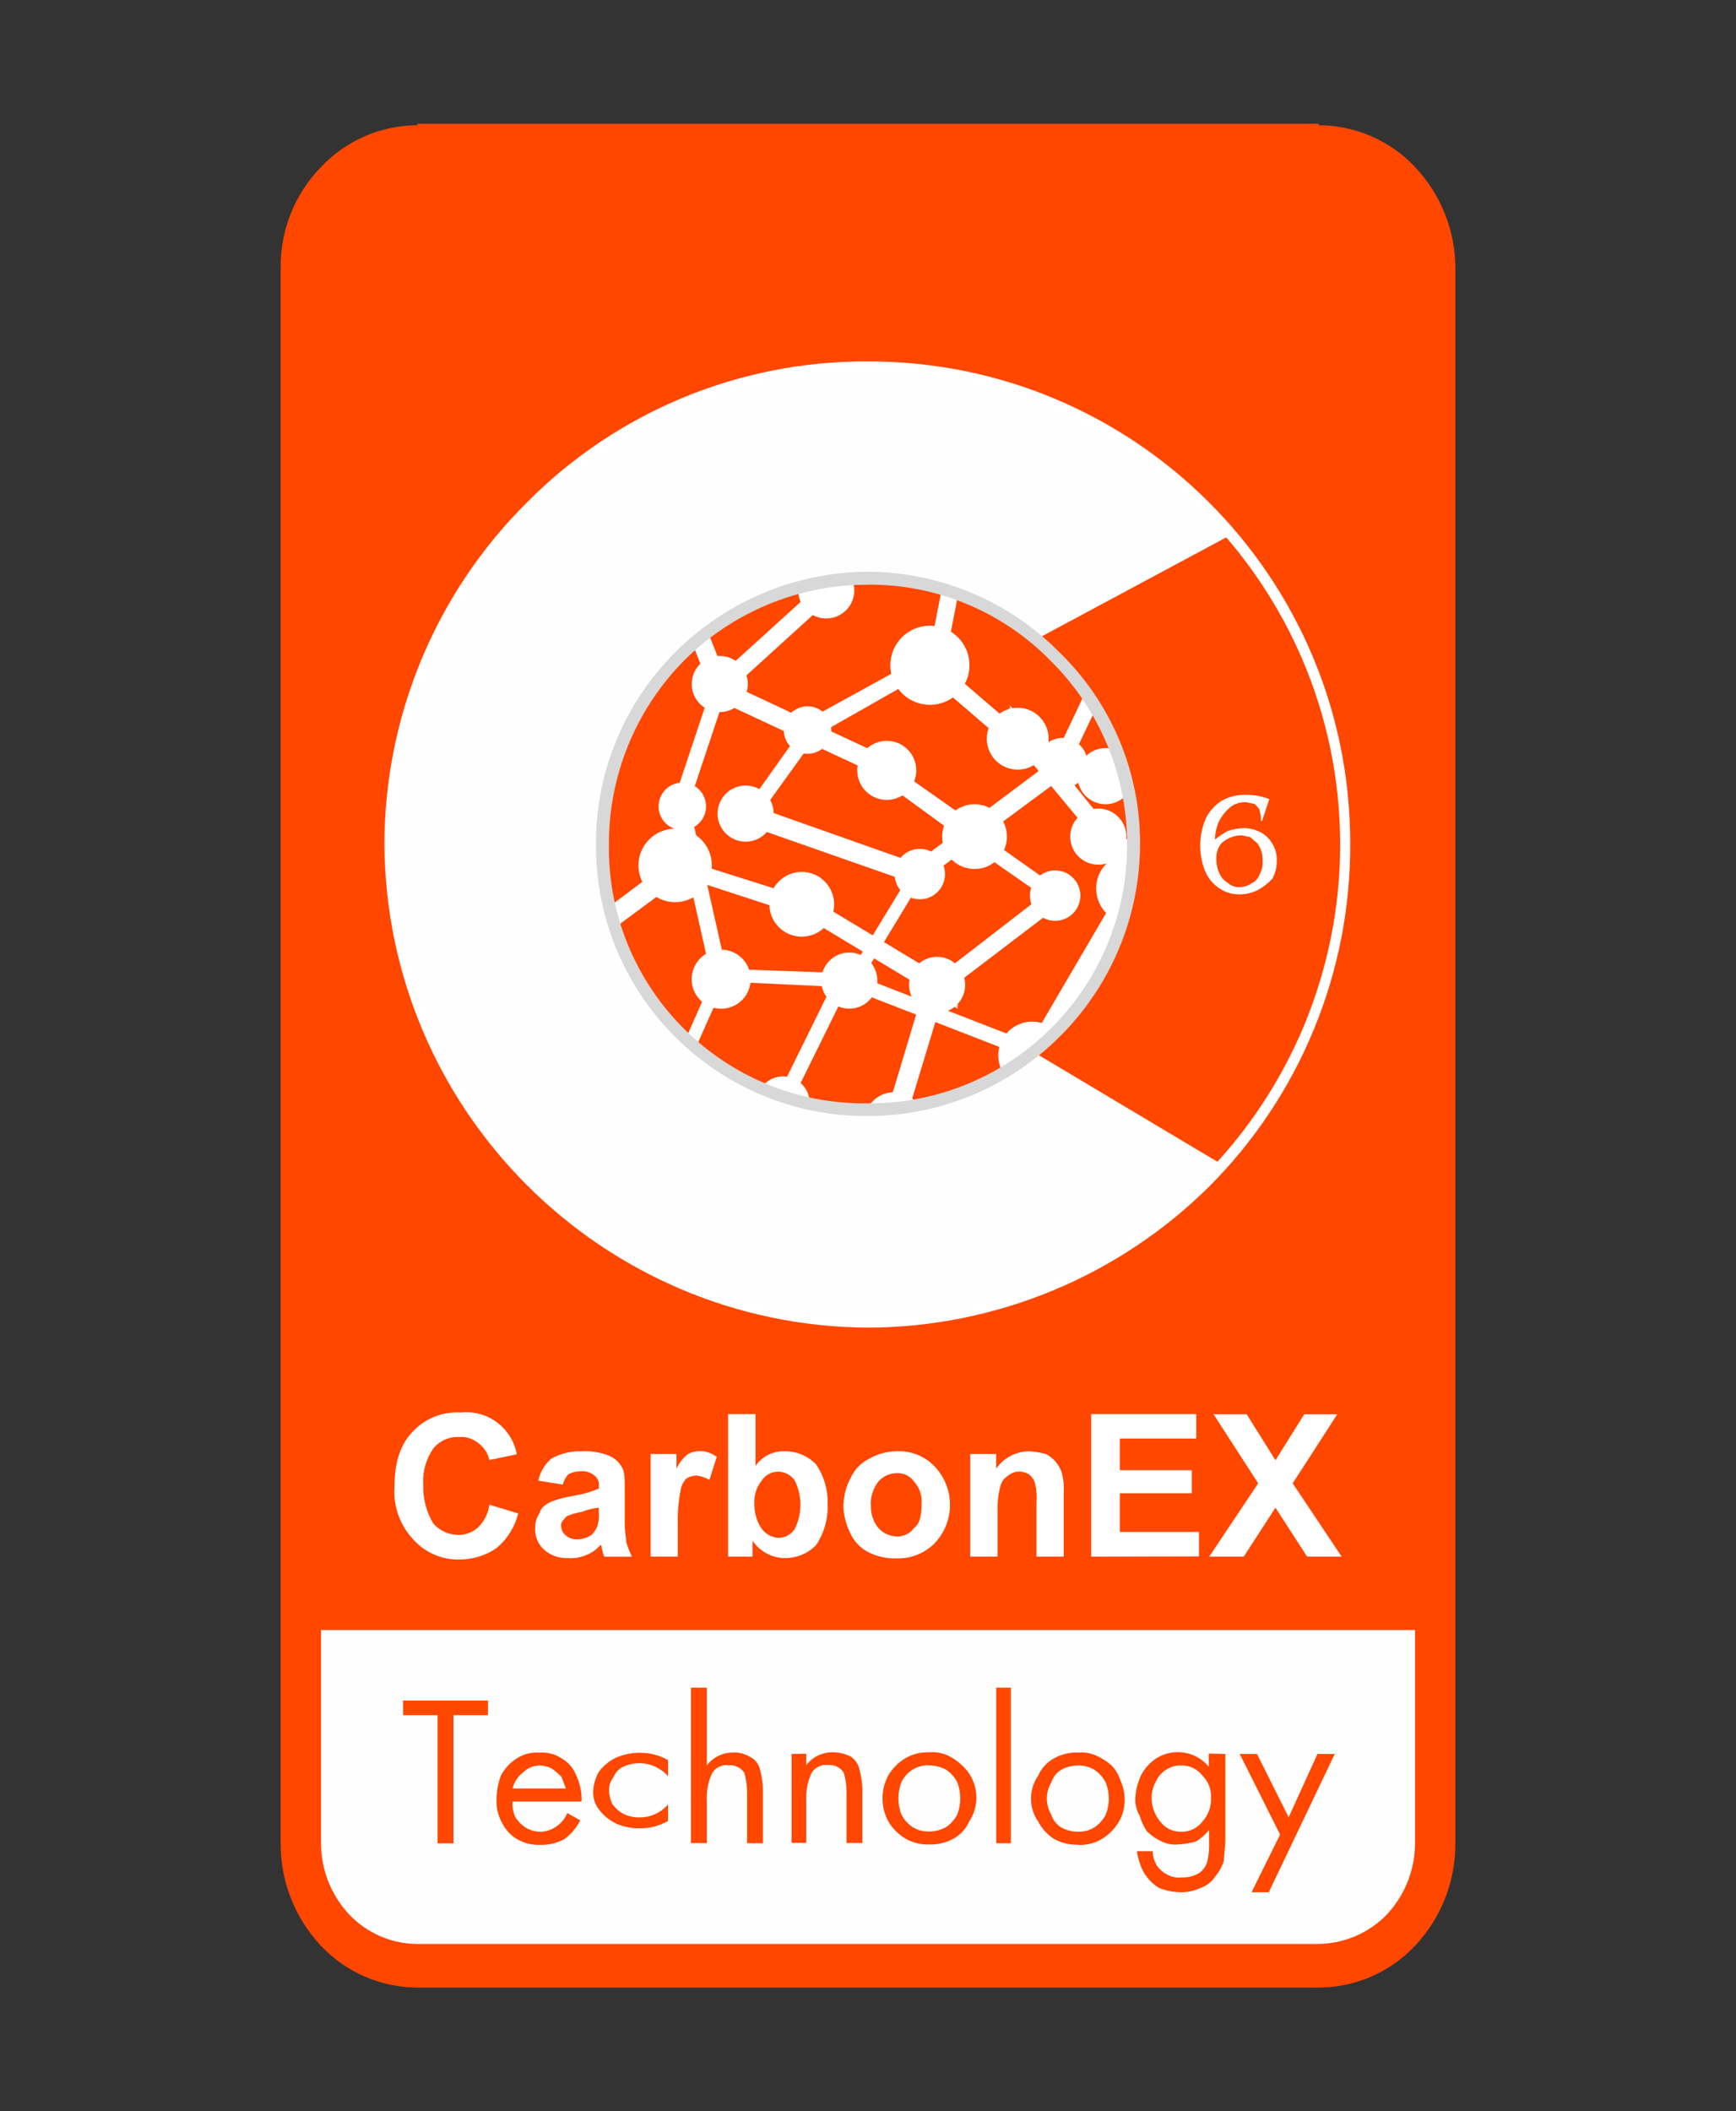 <?xml version="1.0" encoding="UTF-8"?>
<svg id="_Слой_1" data-name="Слой 1" xmlns="http://www.w3.org/2000/svg" xmlns:xlink="http://www.w3.org/1999/xlink" viewBox="0 0 236.92 288">
  <rect x="0" y="0" width="236.92" height="288" fill="#333333" stroke="none"/>
  <defs>
    <style>
      .cls-1, .cls-2, .cls-3 {
        fill: #fff;
      }

      .cls-4 {
        fill: #d8d8d8;
      }

      .cls-5 {
        clip-path: url(#clippath-2);
      }

      .cls-6, .cls-7, .cls-8 {
        fill: #ff4700;
      }

      .cls-9 {
        clip-path: url(#clippath-1);
      }

      .cls-10 {
        clip-path: url(#clippath-4);
      }

      .cls-7, .cls-2, .cls-11, .cls-8 {
        fill-rule: evenodd;
      }

      .cls-2, .cls-3, .cls-8 {
        stroke: #fff;
        stroke-miterlimit: 450.38;
        stroke-width: .98px;
      }

      .cls-12 {
        clip-path: url(#clippath);
      }

      .cls-13 {
        fill: none;
      }

      .cls-11 {
        fill: #fefefe;
      }

      .cls-14 {
        clip-path: url(#clippath-3);
      }
    </style>
    <clipPath id="clippath">
      <path class="cls-13" d="m41.06,36.54c0-9,7.07-16.7,15.91-16.7h122.99c8.64,0,15.91,7.66,15.91,16.7v214.92c0,9.43-7.27,16.7-15.91,16.7H56.96c-8.84,0-15.91-7.27-15.91-16.7V36.54Z"/>
    </clipPath>
    <clipPath id="clippath-1">
      <path class="cls-13" d="m118.46,50.1c35.96.06,65.08,29.26,65.02,65.22-.06,35.96-29.26,65.08-65.22,65.02-35.96-.06-65.08-29.26-65.02-65.22,0,0,0-.01,0-.02,0-35.9,29.1-65,65-65,.07,0,.15,0,.22,0Z"/>
    </clipPath>
    <clipPath id="clippath-2">
      <path class="cls-13" d="m118.46,79c20.02.05,36.21,16.32,36.16,36.34-.05,20.02-16.32,36.21-36.34,36.16-20.02-.05-36.21-16.32-36.16-36.34h0c-.06-19.92,16.04-36.1,35.95-36.16.13,0,.26,0,.39,0Z"/>
    </clipPath>
    <clipPath id="clippath-3">
      <path class="cls-13" d="m118.46,79c20.02.05,36.21,16.32,36.16,36.34-.05,20.02-16.32,36.21-36.34,36.16-20.02-.05-36.21-16.32-36.16-36.34h0c-.06-19.92,16.04-36.1,35.95-36.16.13,0,.26,0,.39,0Z"/>
    </clipPath>
    <clipPath id="clippath-4">
      <path class="cls-13" d="m118.46,79c20.02.05,36.21,16.32,36.16,36.34-.05,20.02-16.32,36.21-36.34,36.16-20.02-.05-36.21-16.32-36.16-36.34h0c-.06-19.92,16.04-36.1,35.95-36.16.13,0,.26,0,.39,0Z"/>
    </clipPath>
  </defs>
  <g id="_Слой_1-2" data-name="Слой 1-2">
    <g id="_2374381323216" data-name=" 2374381323216">
      <path class="cls-11" d="m39.68,35c0-9.23,7.27-16.9,16.11-16.9h125.17c9,0,16.31,7.67,16.31,16.9v218c0,9.63-7.27,16.9-16.31,16.9H55.79c-8.84,0-16.11-7.27-16.11-16.9V35Z"/>
      <path class="cls-7" d="m41.06,36.54c0-9,7.07-16.7,15.91-16.7h122.99c8.64,0,15.91,7.66,15.91,16.7v214.92c0,9.43-7.27,16.7-15.91,16.7H56.96c-8.84,0-15.91-7.27-15.91-16.7V36.54Z"/>
      <g class="cls-12">
        <polygon id="_1_0" data-name=" 1 0" class="cls-11" points="35.36 222.38 204.12 222.38 204.12 263.84 192.33 273.07 45.97 273.07 35.36 262.46 35.36 222.38"/>
      </g>
      <path class="cls-13" d="m41.06,36.54c0-9,7.07-16.7,15.91-16.7h122.99c8.64,0,15.91,7.66,15.91,16.7v214.92c0,9.43-7.27,16.7-15.91,16.7H56.96c-8.84,0-15.91-7.27-15.91-16.7V36.54Z"/>
      <path class="cls-6" d="m38.31,36.54h0c-.07-5.13,1.91-10.08,5.5-13.75,3.41-3.63,8.17-5.69,13.15-5.7v-.2h123v.2c4.98,0,9.75,2.07,13.16,5.7,3.51,3.72,5.48,8.63,5.5,13.75h0v214.92h0c.03,5.2-1.94,10.21-5.5,14-3.42,3.63-8.18,5.69-13.16,5.7H56.96c-4.98-.01-9.74-2.07-13.16-5.7-3.56-3.79-5.53-8.8-5.5-14h0V36.54h0Zm5.5,0h0v214.92h0c0,3.66,1.41,7.17,3.93,9.82,2.42,2.5,5.74,3.92,9.22,3.93h123c3.47-.05,6.79-1.46,9.23-3.93,2.52-2.65,3.92-6.16,3.93-9.82h0V36.54h0c-.05-3.59-1.45-7.03-3.93-9.63-2.37-2.6-5.71-4.09-9.23-4.12H56.96c-3.52.03-6.86,1.52-9.23,4.12-2.48,2.6-3.88,6.04-3.92,9.63Z"/>
      <path class="cls-11" d="m118.46,50.1c35.96.06,65.08,29.26,65.02,65.22-.06,35.96-29.26,65.08-65.22,65.02-35.96-.06-65.08-29.26-65.02-65.22,0,0,0-.01,0-.02,0-35.9,29.1-65,65-65,.07,0,.15,0,.22,0Z"/>
      <g class="cls-9">
        <polygon id="_1_1" data-name=" 1 1" class="cls-8" points="125.73 95.08 204.12 53.04 204.12 181.72 125.73 134.96 125.73 95.08"/>
      </g>
      <path class="cls-13" d="m118.46,50.1c35.96.06,65.08,29.26,65.02,65.22-.06,35.96-29.26,65.08-65.22,65.02-35.96-.06-65.08-29.26-65.02-65.22,0,0,0-.01,0-.02,0-35.9,29.1-65,65-65,.07,0,.15,0,.22,0Z"/>
      <path class="cls-1" d="m118.46,49.31h0c36.3-.05,65.76,29.33,65.81,65.63,0,.06,0,.12,0,.18h0c.07,17.53-6.86,34.36-19.25,46.76-12.39,12.28-29.12,19.19-46.56,19.25h0c-36.36-.22-65.78-29.64-66-66h0c.04-17.49,7.03-34.24,19.44-46.57,12.3-12.42,29.08-19.35,46.56-19.25Zm0,1.57h0c-17.11-.12-33.55,6.68-45.58,18.86-12.06,12.02-18.85,28.35-18.86,45.38h0c-.03,35.56,28.78,64.41,64.34,64.44.03,0,.07,0,.1,0h0c17.08-.05,33.45-6.83,45.58-18.86,12.1-12.08,18.89-28.48,18.86-45.58h0c-.08-35.52-28.92-64.27-64.44-64.24Z"/>
      <path class="cls-11" d="m118.46,79c20.02.05,36.21,16.32,36.16,36.34-.05,20.02-16.32,36.21-36.34,36.16-20.02-.05-36.21-16.32-36.16-36.34h0c-.06-19.92,16.04-36.1,35.95-36.16.13,0,.26,0,.39,0Z"/>
      <g class="cls-5">
        <g>
          <polygon id="_1_2" data-name=" 1 2" class="cls-7" points="80.74 71.31 159.72 71.31 159.72 157.36 80.74 157.36 80.74 71.31"/>
          <g class="cls-14">
            <g>
              <polygon id="_2" data-name=" 2" class="cls-2" points="92.53 110.8 93.31 108.64 98.82 133.19 98.03 135.36 92.53 110.8"/>
              <polygon class="cls-3" points="92.73 110.6 93.12 108.83 98.62 133.19 98.03 134.77 92.73 110.6"/>
              <polygon class="cls-2" points="98.23 133.39 97.05 132.61 113.55 133.19 114.92 134.18 98.23 133.39"/>
              <polygon class="cls-3" points="98.03 133.39 97.24 132.61 113.55 133.39 114.34 133.98 98.03 133.39"/>
              <polygon class="cls-2" points="97.44 134.18 99.01 132.61 91.15 150.29 89.58 152.06 97.44 134.18"/>
              <polygon class="cls-3" points="97.64 133.98 98.82 132.8 91.15 150.29 89.97 151.47 97.64 133.98"/>
              <polygon class="cls-2" points="89.58 153.43 90.56 151.86 89.78 168.16 88.8 169.74 89.58 153.43"/>
              <polygon class="cls-3" points="89.78 153.23 90.37 152.06 89.58 168.16 88.99 169.15 89.78 153.23"/>
              <polygon class="cls-2" points="91.74 117.87 94.3 118.27 74.65 132.8 72.3 132.41 91.74 117.87"/>
              <polygon class="cls-3" points="92.14 117.87 93.91 118.07 74.65 132.41 72.88 132.21 92.14 117.87"/>
              <polygon class="cls-2" points="109.62 122.98 110.41 124.75 91.15 118.46 90.37 116.89 109.62 122.98"/>
              <polygon class="cls-3" points="109.62 123.37 110.41 124.36 91.35 118.27 90.76 117.28 109.62 123.37"/>
              <circle class="cls-3" cx="92.14" cy="118.07" r="4.52"/>
              <polygon class="cls-2" points="112.37 79.96 114.34 80.15 99.41 93.71 97.44 93.51 112.37 79.96"/>
              <polygon class="cls-3" points="112.76 79.96 114.14 80.15 99.21 93.51 97.83 93.31 112.76 79.96"/>
              <polygon class="cls-2" points="90.37 76.03 91.35 74.26 98.82 93.12 97.83 94.89 90.37 76.03"/>
              <polygon class="cls-3" points="90.56 75.83 91.15 74.65 98.62 93.12 97.83 94.49 90.56 75.83"/>
              <polygon class="cls-2" points="157.95 158.54 158.15 160.5 141.64 146.36 141.45 144.39 157.95 158.54"/>
              <polygon class="cls-3" points="157.95 158.73 158.15 160.11 141.84 146.16 141.64 144.79 157.95 158.73"/>
              <polygon class="cls-2" points="113.55 80.74 112.17 82.12 112.17 61.88 113.55 60.51 113.55 80.74"/>
              <polygon class="cls-3" points="113.35 80.94 112.57 81.92 112.57 61.88 113.35 60.9 113.35 80.94"/>
              <polygon class="cls-2" points="93.71 109.03 92.14 110.21 98.03 92.53 99.6 91.35 93.71 109.03"/>
              <polygon class="cls-3" points="93.51 109.23 92.53 110.01 98.23 92.73 99.21 91.94 93.51 109.23"/>
              <polygon class="cls-2" points="174.84 134.37 174.25 136.14 164.63 122 165.22 120.23 174.84 134.37"/>
              <polygon class="cls-3" points="174.65 134.77 174.45 135.75 164.82 121.8 165.22 120.82 174.65 134.77"/>
              <polygon class="cls-2" points="165.22 120.23 165.61 122 150.09 115.12 149.7 113.16 165.22 120.23"/>
              <polygon class="cls-3" points="165.22 120.43 165.61 121.6 150.29 114.73 149.89 113.75 165.22 120.43"/>
              <polygon class="cls-2" points="111.39 99.8 109.42 99.21 126.91 89.58 128.68 89.97 111.39 99.8"/>
              <polygon class="cls-3" points="111 99.6 109.82 99.41 126.91 89.78 128.09 89.97 111 99.6"/>
              <circle class="cls-3" cx="164.63" cy="120.62" r="3.14"/>
              <polygon class="cls-2" points="92.53 75.05 90.76 74.65 106.67 62.87 108.44 63.06 92.53 75.05"/>
              <polygon class="cls-3" points="92.33 74.85 91.15 74.85 106.67 63.06 107.85 63.06 92.33 74.85"/>
              <polygon class="cls-2" points="102.75 111.58 101.17 111.98 110.8 98.42 112.37 98.23 102.75 111.58"/>
              <polygon class="cls-3" points="102.55 111.58 101.57 111.98 111 98.62 111.78 98.42 102.55 111.58"/>
              <polygon class="cls-2" points="153.63 89.39 151.66 90.37 166.79 75.63 168.75 74.65 153.63 89.39"/>
              <polygon class="cls-3" points="153.23 89.58 152.06 90.17 166.99 75.63 168.16 74.85 153.23 89.58"/>
              <polygon class="cls-2" points="145.38 104.32 143.61 105.1 152.84 85.65 154.61 84.87 145.38 104.32"/>
              <polygon class="cls-3" points="144.98 104.32 144 105.1 153.04 85.85 154.22 85.26 144.98 104.32"/>
              <polygon class="cls-2" points="128.68 89.19 127.11 90.17 131.03 70.13 132.61 69.15 128.68 89.19"/>
              <polygon class="cls-3" points="128.28 89.19 127.3 89.97 131.23 70.33 132.21 69.54 128.28 89.19"/>
              <polygon class="cls-2" points="117.48 132.8 115.91 133.78 125.14 118.66 126.52 117.87 117.48 132.8"/>
              <polygon class="cls-3" points="117.09 133 116.3 133.59 125.14 118.66 126.12 118.07 117.09 133"/>
              <polygon class="cls-2" points="143.21 104.71 145.77 104.91 126.12 119.44 123.77 119.25 143.21 104.71"/>
              <polygon class="cls-3" points="143.61 104.71 145.38 104.91 126.12 119.25 124.36 119.05 143.61 104.71"/>
              <polygon class="cls-2" points="133.78 113.55 133.59 115.51 121.21 106.48 121.21 104.71 133.78 113.55"/>
              <polygon class="cls-3" points="133.78 113.94 133.78 115.12 121.41 106.28 121.41 105.1 133.78 113.94"/>
              <polygon class="cls-2" points="174.06 128.48 174.45 131.03 156.18 123.37 155.79 121.02 174.06 128.48"/>
              <polygon class="cls-3" points="174.06 128.87 174.45 130.64 156.38 123.18 156.18 121.41 174.06 128.87"/>
              <polygon class="cls-2" points="142.63 143.41 139.68 144.79 152.45 122.98 155.2 121.6 142.63 143.41"/>
              <polygon class="cls-3" points="142.23 143.61 140.07 144.59 152.64 122.98 154.61 122 142.23 143.61"/>
              <polygon class="cls-2" points="154.81 121.6 152.45 122.78 159.32 103.73 161.68 102.55 154.81 121.6"/>
              <polygon class="cls-3" points="154.41 121.6 152.84 122.59 159.52 103.92 161.29 102.94 154.41 121.6"/>
              <polygon class="cls-2" points="161.09 104.51 158.73 103.92 176.81 95.08 179.36 95.87 161.09 104.51"/>
              <polygon class="cls-3" points="160.9 104.51 159.13 103.92 177 95.28 178.77 95.87 160.9 104.51"/>
              <polygon class="cls-2" points="156.77 84.08 154.22 85.46 162.86 65.22 165.41 63.85 156.77 84.08"/>
              <polygon class="cls-3" points="156.38 84.28 154.61 85.26 163.06 65.22 164.82 64.44 156.38 84.28"/>
              <polygon class="cls-2" points="139.87 100.98 139.87 102.94 124.55 89.78 124.55 87.81 139.87 100.98"/>
              <polygon class="cls-3" points="139.87 101.17 139.87 102.55 124.75 89.58 124.75 88.21 139.87 101.17"/>
              <polygon class="cls-2" points="90.56 152.06 89.39 151.27 105.89 150.09 107.26 150.88 90.56 152.06"/>
              <polygon class="cls-3" points="90.37 151.86 89.58 151.47 105.89 150.29 106.67 150.68 90.37 151.86"/>
              <polygon class="cls-2" points="160.9 103.73 159.72 105.3 155 85.26 156.18 83.89 160.9 103.73"/>
              <polygon class="cls-3" points="160.7 103.92 159.91 105.1 155.2 85.46 156.18 84.28 160.7 103.92"/>
              <polygon class="cls-2" points="123.77 117.87 124.75 120.03 101.76 111.98 100.98 109.82 123.77 117.87"/>
              <polygon class="cls-3" points="123.96 118.07 124.55 119.64 101.96 111.78 101.37 110.21 123.96 118.07"/>
              <polygon class="cls-2" points="129.07 134.18 129.85 136.53 108.64 123.77 107.85 121.41 129.07 134.18"/>
              <polygon class="cls-3" points="129.27 134.57 129.85 136.14 108.83 123.57 108.25 122 129.27 134.57"/>
              <polygon class="cls-2" points="152.64 180.34 152.25 182.7 138.89 161.88 139.09 159.52 152.64 180.34"/>
              <polygon class="cls-3" points="152.45 180.74 152.25 182.5 139.09 161.88 139.28 160.31 152.45 180.74"/>
              <polygon class="cls-2" points="103.53 161.88 104.51 162.47 90.37 168.95 89.19 168.56 103.53 161.88"/>
              <polygon class="cls-3" points="103.53 161.88 104.32 162.27 90.37 168.75 89.58 168.36 103.53 161.88"/>
              <polygon class="cls-2" points="107.26 175.24 106.48 176.22 103.14 161.68 103.92 160.7 107.26 175.24"/>
              <polygon class="cls-3" points="107.26 175.43 106.67 176.22 103.33 161.68 103.73 160.9 107.26 175.43"/>
              <polygon class="cls-2" points="106.28 152.45 107.26 151.66 104.32 161.88 103.53 162.66 106.28 152.45"/>
              <polygon class="cls-3" points="106.48 152.25 107.07 151.86 104.32 161.88 103.53 162.47 106.48 152.25"/>
              <polygon class="cls-2" points="113.55 135.55 115.12 134.77 108.05 149.11 106.48 149.89 113.55 135.55"/>
              <polygon class="cls-3" points="113.75 135.55 114.92 134.77 107.85 148.91 106.87 149.7 113.75 135.55"/>
              <polygon class="cls-2" points="142.82 122.39 144.98 122.59 127.69 135.75 125.53 135.75 142.82 122.39"/>
              <polygon class="cls-3" points="143.02 122.39 144.59 122.39 127.69 135.55 125.93 135.55 143.02 122.39"/>
              <polygon class="cls-2" points="127.11 133.19 129.27 132.41 122.78 153.82 120.62 154.81 127.11 133.19"/>
              <polygon class="cls-3" points="127.5 133.19 128.87 132.61 122.39 153.63 121.02 154.22 127.5 133.19"/>
              <circle class="cls-3" cx="125.53" cy="119.25" r="2.95"/>
              <polygon class="cls-2" points="119.64 152.45 120.62 153.63 106.87 151.27 105.69 150.09 119.64 152.45"/>
              <polygon class="cls-3" points="119.64 152.45 120.43 153.43 106.87 151.07 106.08 150.29 119.64 152.45"/>
              <polygon class="cls-2" points="89.97 150.88 90.96 152.06 77.21 149.7 76.22 148.52 89.97 150.88"/>
              <polygon class="cls-3" points="90.17 150.88 90.76 151.86 77.21 149.5 76.42 148.72 90.17 150.88"/>
              <circle class="cls-3" cx="109.42" cy="123.37" r="3.93"/>
              <circle class="cls-3" cx="98.42" cy="133.59" r="3.54"/>
              <circle class="cls-3" cx="90.37" cy="151.07" r="3.14"/>
              <circle class="cls-3" cx="106.87" cy="150.48" r="3.14"/>
              <circle class="cls-3" cx="103.53" cy="162.07" r="2.75"/>
              <polygon class="cls-2" points="88.99 168.56 89.97 169.34 75.83 171.31 74.85 170.32 88.99 168.56"/>
              <polygon class="cls-3" points="89.19 168.56 89.97 169.15 75.83 171.11 75.24 170.52 89.19 168.56"/>
              <polygon class="cls-2" points="95.87 179.75 95.48 180.93 88.8 169.54 89.39 168.16 95.87 179.75"/>
              <polygon class="cls-3" points="95.87 179.95 95.48 180.74 88.99 169.34 89.39 168.56 95.87 179.95"/>
              <circle class="cls-3" cx="127.89" cy="134.37" r="3.34"/>
              <circle class="cls-3" cx="89.39" cy="168.56" r="2.95"/>
              <polygon class="cls-2" points="117.48 134.96 115.91 133.19 139.68 142.43 141.25 144.2 117.48 134.96"/>
              <polygon class="cls-3" points="117.28 134.57 116.3 133.39 139.68 142.63 140.66 143.8 117.28 134.57"/>
              <circle class="cls-3" cx="115.91" cy="133.78" r="3.34"/>
              <circle class="cls-3" cx="112.76" cy="80.55" r="3.34"/>
              <circle class="cls-3" cx="110.21" cy="99.6" r="2.75"/>
              <circle class="cls-3" cx="101.76" cy="111" r="3.34"/>
              <polygon class="cls-2" points="144.98 122.19 145.38 123.77 132.41 114.73 132.21 113.16 144.98 122.19"/>
              <polygon class="cls-3" points="144.98 122.39 145.18 123.57 132.61 114.53 132.41 113.55 144.98 122.39"/>
              <circle class="cls-3" cx="93.12" cy="110.01" r="2.75"/>
              <polygon class="cls-2" points="71.9 67.58 71.31 65.42 90.76 74.65 91.35 76.62 71.9 67.58"/>
              <polygon class="cls-3" points="71.7 67.19 71.31 65.81 90.56 74.85 90.96 76.22 71.7 67.19"/>
              <circle class="cls-3" cx="90.76" cy="75.83" r="2.95"/>
              <polygon class="cls-2" points="99.01 95.48 98.42 93.31 119.05 102.94 119.64 105.1 99.01 95.48"/>
              <polygon class="cls-3" points="99.01 95.08 98.62 93.51 118.85 103.14 119.25 104.71 99.01 95.08"/>
              <polygon class="cls-2" points="121.6 151.47 122.59 150.48 123.37 165.61 122.19 166.59 121.6 151.47"/>
              <polygon class="cls-3" points="121.8 151.47 122.39 150.68 123.18 165.61 122.39 166.2 121.8 151.47"/>
              <polygon class="cls-2" points="138.7 159.72 139.28 161.48 122 154.22 121.41 152.45 138.7 159.72"/>
              <polygon class="cls-3" points="138.7 160.11 139.09 161.29 122.19 154.02 121.8 152.84 138.7 160.11"/>
              <polygon class="cls-2" points="156.38 158.54 157.56 159.72 139.48 162.07 138.3 160.9 156.38 158.54"/>
              <polygon class="cls-3" points="156.57 158.73 157.36 159.52 139.68 161.88 138.7 161.09 156.57 158.73"/>
              <polygon class="cls-2" points="122 167.77 123.57 168.56 106.48 175.82 104.91 175.24 122 167.77"/>
              <polygon class="cls-3" points="122.19 167.77 123.18 168.36 106.48 175.63 105.3 175.24 122.19 167.77"/>
              <circle class="cls-3" cx="126.91" cy="90.76" r="4.91"/>
              <circle class="cls-3" cx="121.02" cy="105.1" r="3.54"/>
              <circle class="cls-3" cx="152.25" cy="89.19" r="3.34"/>
              <circle class="cls-3" cx="155.2" cy="84.87" r="4.32"/>
              <circle class="cls-3" cx="166.99" cy="75.83" r="2.95"/>
              <circle class="cls-3" cx="162.27" cy="68.76" r="4.52"/>
              <circle class="cls-3" cx="132.02" cy="68.76" r="3.34"/>
              <circle class="cls-3" cx="159.72" cy="103.92" r="4.13"/>
              <circle class="cls-3" cx="154.41" cy="121.21" r="4.32"/>
              <circle class="cls-3" cx="144" cy="122.19" r="2.95"/>
              <circle class="cls-3" cx="133" cy="114.14" r="3.93"/>
              <circle class="cls-3" cx="98.23" cy="93.32" r="3.34"/>
              <circle class="cls-3" cx="144.98" cy="104.12" r="2.95"/>
              <circle class="cls-3" cx="150.88" cy="105.89" r="3.34"/>
              <circle class="cls-3" cx="122.98" cy="167.77" r="3.34"/>
              <circle class="cls-3" cx="174.45" cy="136.14" r="3.34"/>
              <circle class="cls-3" cx="176.61" cy="129.07" r="4.71"/>
              <circle class="cls-3" cx="140.86" cy="144" r="4.13"/>
              <circle class="cls-3" cx="122" cy="153.04" r="3.54"/>
              <ellipse class="cls-3" cx="149.11" cy="178.48" rx="4.13" ry="2.65"/>
              <circle class="cls-3" cx="179.36" cy="94.69" r="4.13"/>
              <circle class="cls-3" cx="156.77" cy="158.54" r="3.34"/>
              <polygon class="cls-2" points="138.89 100.98 138.5 97.83 150.88 113.16 151.47 116.1 138.89 100.98"/>
              <polygon class="cls-3" points="138.89 100.39 138.5 98.42 150.68 113.55 151.07 115.32 138.89 100.39"/>
              <circle class="cls-3" cx="138.89" cy="100.78" r="3.73"/>
              <circle class="cls-3" cx="149.89" cy="114.14" r="3.34"/>
              <circle class="cls-3" cx="139.29" cy="160.89" r="3.34"/>
              <circle class="cls-3" cx="106.67" cy="174.65" r="3.34"/>
            </g>
          </g>
          <g class="cls-10">
            <polygon class="cls-13" points="80.74 71.31 159.72 71.31 159.72 157.36 80.74 157.36 80.74 71.31"/>
          </g>
        </g>
      </g>
      <path class="cls-13" d="m118.46,79c20.02.05,36.21,16.32,36.16,36.34-.05,20.02-16.32,36.21-36.34,36.16-20.02-.05-36.21-16.32-36.16-36.34h0c-.06-19.92,16.04-36.1,35.95-36.16.13,0,.26,0,.39,0Z"/>
      <path class="cls-4" d="m118.46,78h0c9.83.05,19.23,4.01,26.13,11h0c7.06,6.85,11.03,16.29,11,26.13h0c-.04,20.49-16.64,37.09-37.13,37.13h0c-20.37.13-37-16.28-37.13-36.65,0-.16,0-.32,0-.48h0c-.02-9.8,3.87-19.21,10.81-26.13h0c6.98-7,16.44-10.95,26.32-11Zm0,1.77h0c-9.43-.03-18.49,3.72-25.15,10.4h0c-6.56,6.67-10.23,15.65-10.21,25h0c-.27,19.26,15.12,35.09,34.37,35.36.33,0,.66,0,.99,0h0c19.44.09,35.27-15.6,35.36-35.04,0-.11,0-.21,0-.32h0c0-9.39-3.75-18.39-10.41-25h0c-6.56-6.71-15.56-10.47-24.95-10.41h0Z"/>
      <path class="cls-1" d="m66.79,205.29l3.93,1.18c-.45,1.85-1.48,3.5-2.94,4.72-1.5,1.04-3.29,1.59-5.11,1.57-2.4.05-4.7-.96-6.29-2.76-1.79-1.91-2.71-4.46-2.55-7.07,0-3.34.78-5.9,2.55-7.67,1.67-1.77,4.05-2.71,6.48-2.55,3.66-.41,7.01,2.08,7.67,5.7l-3.74.78c-.21-.95-.77-1.79-1.57-2.35-.72-.58-1.63-.86-2.55-.79-1.36-.07-2.68.51-3.54,1.57-1,1.44-1.48,3.17-1.37,4.91-.07,1.87.41,3.71,1.37,5.31.89,1.02,2.19,1.59,3.54,1.57.94-.03,1.84-.38,2.55-1,.86-.83,1.41-1.93,1.57-3.12Zm10-2.75l-3.32-.54c.24-1.17.87-2.22,1.77-3,1.26-.7,2.69-1.05,4.13-1,1.27-.08,2.55.12,3.73.59.75.31,1.38.87,1.77,1.58.39.58.39,1.57.39,3.14v4.32c0,1.38.2,2.16.2,2.75.21.69.47,1.36.78,2h-3.73c-.2-.2-.2-.59-.39-1.18,0-.2,0-.4-.2-.4-.53.63-1.22,1.11-2,1.38-.74.32-1.55.45-2.36.39-1.23.07-2.43-.36-3.34-1.18-.82-.75-1.25-1.83-1.18-2.94-.02-.71.19-1.41.59-2,.2-.78.78-1.18,1.57-1.57.97-.37,1.97-.63,3-.79,1.21-.2,2.4-.53,3.53-1v-.39c.06-.53-.17-1.05-.59-1.38-.56-.47-1.28-.68-2-.59-.55.01-1.08.15-1.57.4-.37.4-.63.88-.76,1.41h-.02Zm4.91,3.15c-.81.09-1.6.29-2.35.59-.69.11-1.36.3-2,.58-.39.4-.78.79-.78,1.18-.02.52.19,1.03.58,1.38.43.39,1,.6,1.58.59.71,0,1.4-.21,2-.59.33-.35.59-.75.79-1.18.2-.65.26-1.33.19-2v-.59.04Zm10.8,6.68h-3.71v-14h3.53v2c.36-.78.9-1.46,1.57-2,.49-.25,1.02-.38,1.57-.4.85-.01,1.69.27,2.36.79l-1,3.14c-.54-.31-1.15-.52-1.77-.59-.48.01-.96.15-1.37.4-.42.43-.7.98-.79,1.57-.3,1.55-.43,3.13-.39,4.71v4.38Zm6.87,0v-19.45h3.74v7.08c.88-1.3,2.36-2.05,3.93-2,1.62-.04,3.19.6,4.32,1.77,1.08,1.56,1.64,3.43,1.59,5.33.1,2.02-.45,4.01-1.57,5.69-1.13,1.17-2.7,1.81-4.32,1.77-.82,0-1.63-.21-2.36-.59-.8-.42-1.49-1.02-2-1.77v2.17h-3.33Zm3.58-7.27c-.03,1.1.24,2.19.79,3.14.52.93,1.49,1.52,2.55,1.57.87-.02,1.67-.46,2.16-1.18,1.05-2.1,1.05-4.58,0-6.68-.54-.76-1.43-1.2-2.36-1.18-.87.05-1.66.5-2.14,1.23-.71.89-1.07,2.01-1,3.15v-.05Zm12.18,0c.05-1.24.4-2.45,1-3.54.52-1.12,1.41-2.02,2.52-2.56,1.13-.65,2.42-1,3.73-1,1.91-.1,3.77.63,5.11,2,2.88,2.95,2.88,7.66,0,10.61-1.36,1.33-3.21,2.06-5.11,2-1.29.05-2.57-.22-3.73-.78-1.12-.53-2.03-1.44-2.56-2.56-.65-1.28-1-2.69-1-4.12l.04-.05Zm3.73.19c-.07,1.14.29,2.26,1,3.15.65.74,1.57,1.16,2.55,1.18.93.02,1.82-.42,2.36-1.18.78-.59,1-1.77,1-3.15.12-1.14-.24-2.28-1-3.14-.54-.76-1.43-1.21-2.36-1.18-.98.01-1.91.44-2.55,1.18-.69.9-1.05,2.01-1.02,3.14h.02Zm26.33,7.08h-3.74v-7.27c.08-.92.01-1.85-.19-2.75-.14-.46-.42-.87-.79-1.18-.36-.22-.76-.36-1.18-.4-.64-.05-1.28.17-1.76.59-.5.32-.85.81-1,1.38-.29,1.09-.42,2.21-.39,3.34v6.29h-3.73v-14h3.54v2c1.02-1.48,2.7-2.36,4.5-2.37.8.04,1.59.17,2.36.4.54.29,1.01.69,1.38,1.18.37.46.64,1,.78,1.57.19.84.26,1.69.2,2.55v8.65l.02.02Zm3.73,0v-19.45h14.34v3.34h-10.43v4.32h9.82v3.14h-9.82v5.28h10.8v3.34l-14.71.03Zm16.11,0l6.68-10-6.09-9.43h4.52l3.93,6.28,3.93-6.28h4.51l-6.09,9.43,6.68,10h-4.71l-4.32-6.68-4.33,6.68h-4.71Z"/>
      <path class="cls-1" d="m172.29,112h-.2v-.39c0-.4-.19-.79-.19-1.18-.2-.2-.4-.59-.79-.79-.39,0-.79-.2-1.18-.2-.79,0-1.56.27-2.16.79-.56.5-1.03,1.1-1.38,1.77-.38.8-.57,1.67-.58,2.55.54-.46,1.13-.86,1.76-1.18.7-.24,1.42-.37,2.16-.39.82,0,1.63.21,2.36.59.66.36,1.21.91,1.57,1.57.43.71.63,1.53.59,2.36,0,.82-.21,1.63-.59,2.36-.58.63-1.25,1.16-2,1.57-.79.4-1.67.6-2.56.59-1.06,0-2.1-.35-2.94-1-.8-.6-1.41-1.42-1.77-2.36-.85-2.29-.78-4.83.2-7.07.5-.96,1.25-1.78,2.16-2.36,1.02-.56,2.18-.83,3.34-.79,1.08-.01,2.14.19,3.14.59l-1,3,.06-.03Zm-5.5,2.94c-.58.64-.86,1.5-.79,2.36,0,.61.13,1.22.39,1.77.22.58.64,1.07,1.18,1.38.43.39.99.6,1.57.59.64-.02,1.25-.22,1.77-.59.48-.24.84-.67,1-1.18.31-.53.45-1.15.39-1.77.07-.92-.21-1.84-.79-2.56-.39-.19-.59-.58-1-.78-.39,0-.79-.2-1.18-.2-.94.04-1.84.39-2.55,1v-.02Z"/>
      <path class="cls-6" d="m61.88,234v17.48h-2.16v-17.48h-4.71v-2h11.59v2h-4.72Zm17.49,11.78h-9.41c-.06.74.07,1.49.39,2.16.35.55.82,1.03,1.37,1.38.65.4,1.41.6,2.17.59,1.56-.12,2.93-1.11,3.53-2.56l1.77,1c-.51,1.01-1.25,1.88-2.16,2.55-1.02.56-2.18.83-3.34.79-1.1.04-2.19-.23-3.14-.79-.86-.51-1.55-1.26-2-2.16-.55-.95-.83-2.04-.78-3.14-.01-1.14.18-2.27.58-3.34.5-.96,1.25-1.78,2.17-2.36.93-.6,2.03-.88,3.14-.79,1.06-.08,2.12.2,3,.79.92.53,1.63,1.36,2,2.36.51,1.09.75,2.29.71,3.5v.02Zm-9.41-1.78h7.26c-.19-.58-.39-1-.58-1.57-.42-.44-.88-.83-1.38-1.18-.49-.24-1.02-.37-1.57-.39-.89,0-1.74.36-2.36,1-.69.53-1.18,1.29-1.37,2.14Zm21.21-3.94v2.25h0c-.96-1.06-2.3-1.7-3.73-1.77-.81-.01-1.62.15-2.36.48-.62.29-1.11.81-1.37,1.45-.39.51-.6,1.13-.59,1.77.02.61.15,1.21.39,1.77.39.61.93,1.11,1.57,1.45.67.33,1.41.5,2.16.49,1.51.02,2.95-.63,3.93-1.78h0v2.26c-1.13.65-2.42,1-3.73,1-1.15.04-2.29-.18-3.34-.64-.93-.44-1.74-1.1-2.36-1.93-.57-.74-.84-1.65-.78-2.58.06-.91.32-1.79.78-2.57.62-.83,1.43-1.49,2.36-1.93,1.05-.45,2.19-.67,3.34-.65,1.31,0,2.59.35,3.73,1v-.07Zm3.15-9.81h2.14v10.61c.84-1.11,2.14-1.76,3.53-1.77.83-.04,1.65.17,2.36.59.71.34,1.22,1,1.38,1.77.24.9.37,1.82.39,2.75v7.27h-2.16v-6.88c0-.93-.12-1.86-.39-2.75-.48-.71-1.32-1.09-2.17-1-1.01-.14-1.98.43-2.35,1.38-.46,1.12-.66,2.32-.59,3.53v5.7h-2.16v-21.21h.02Zm15.71,9.01v1.57h0c.84-1.11,2.15-1.76,3.54-1.77.89-.01,1.76.19,2.55.59.6.42,1.03,1.05,1.18,1.77.24.9.37,1.82.39,2.75v7.27h-2.16v-6.88c.01-.93-.12-1.86-.39-2.75-.48-.71-1.31-1.1-2.16-1-1.01-.14-1.98.43-2.36,1.38-.45,1.12-.66,2.32-.59,3.53v5.7h-2v-12.13l2-.03Zm16.7,12.38c-1.1.02-2.18-.25-3.14-.79-.97-.58-1.78-1.39-2.36-2.36-1.05-1.96-1.05-4.32,0-6.28.58-.97,1.39-1.78,2.36-2.36.96-.54,2.04-.81,3.14-.79.87-.08,1.75.06,2.55.4.74.34,1.42.8,2,1.37,2.19,1.95,2.61,5.21,1,7.66-.44,1-1.2,1.83-2.16,2.36-1.02.56-2.18.83-3.34.79h-.05Zm0-10.81c-1.6-.03-3.07.9-3.73,2.36-.52,1.39-.52,2.93,0,4.32.36.72.9,1.33,1.57,1.77.65.4,1.4.6,2.16.59.82.01,1.64-.19,2.36-.59.67-.44,1.21-1.05,1.57-1.77.52-1.39.52-2.93,0-4.32-.36-.72-.9-1.33-1.57-1.77-.73-.39-1.55-.59-2.38-.56l.02-.03Zm11.23-10.58v21.22h-2v-21.22h2Zm9.23,21.42c-1.16.04-2.32-.23-3.34-.79-.91-.58-1.66-1.4-2.16-2.36-1.31-1.89-1.31-4.39,0-6.28.44-1,1.2-1.83,2.16-2.36,1.02-.56,2.18-.83,3.34-.79.81-.06,1.62.07,2.36.4.79.34,1.52.8,2.16,1.37.54.57.94,1.25,1.18,2,.38.8.58,1.67.59,2.55.04,1.1-.23,2.19-.79,3.14-.57.97-1.38,1.78-2.35,2.36-.95.56-2.05.83-3.15.79v-.03Zm0-10.81c-.82-.01-1.64.19-2.36.59-.66.4-1.14,1.03-1.37,1.77-.79,1.33-.79,2.99,0,4.32.23.74.71,1.37,1.37,1.77.72.4,1.54.6,2.36.59.76.01,1.51-.19,2.16-.59.67-.44,1.21-1.05,1.57-1.77.54-1.39.54-2.93,0-4.32-.36-.72-.9-1.33-1.57-1.77-.66-.41-1.43-.61-2.21-.59h.05Zm13.95,0c-.71-.02-1.41.18-2,.59-.61.37-1.09.92-1.38,1.57-.37.66-.58,1.4-.59,2.16-.03,1.22.39,2.41,1.18,3.34.65.87,1.67,1.38,2.75,1.38,1.17.06,2.29-.45,3-1.38.82-.91,1.24-2.11,1.18-3.34.03-1.1-.4-2.16-1.18-2.94-.71-.93-1.84-1.45-3.01-1.38h.05Zm6.09-1.57v11.59c0,1.18-.2,2.16-.2,2.95-.24.79-.64,1.53-1.17,2.16-.48.73-1.18,1.28-2,1.57-.8.38-1.67.58-2.55.59-1.08.01-2.15-.19-3.15-.59-.81-.51-1.49-1.19-2-2-.52-.93-.85-1.95-1-3h2.16c0,.71.21,1.4.59,2,.36.49.83.9,1.37,1.18.61.34,1.31.48,2,.39.82.04,1.64-.16,2.35-.58.61-.42,1.03-1.05,1.18-1.77.17-.84.24-1.7.2-2.56v-1.57h0c-.49.62-1.09,1.16-1.77,1.57-.77.23-1.56.37-2.36.4-.81.1-1.62-.04-2.35-.4-.74-.34-1.42-.8-2-1.37-.45-.66-.78-1.39-1-2.16-.42-.71-.63-1.53-.59-2.36.05-1.09.32-2.16.79-3.14.5-.96,1.24-1.78,2.16-2.36,2.33-1.4,5.33-.9,7.07,1.18h0v-1.77l2.27.05Zm7.47,11l-5.51-11h2.36l4.32,8.64,3.93-8.64h2.36l-9,18.86h-2.35l3.89-7.86Z"/>
    </g>
    <polygon class="cls-13" points="0 0 236.92 0 236.92 288 0 288 0 0"/>
  </g>
</svg>